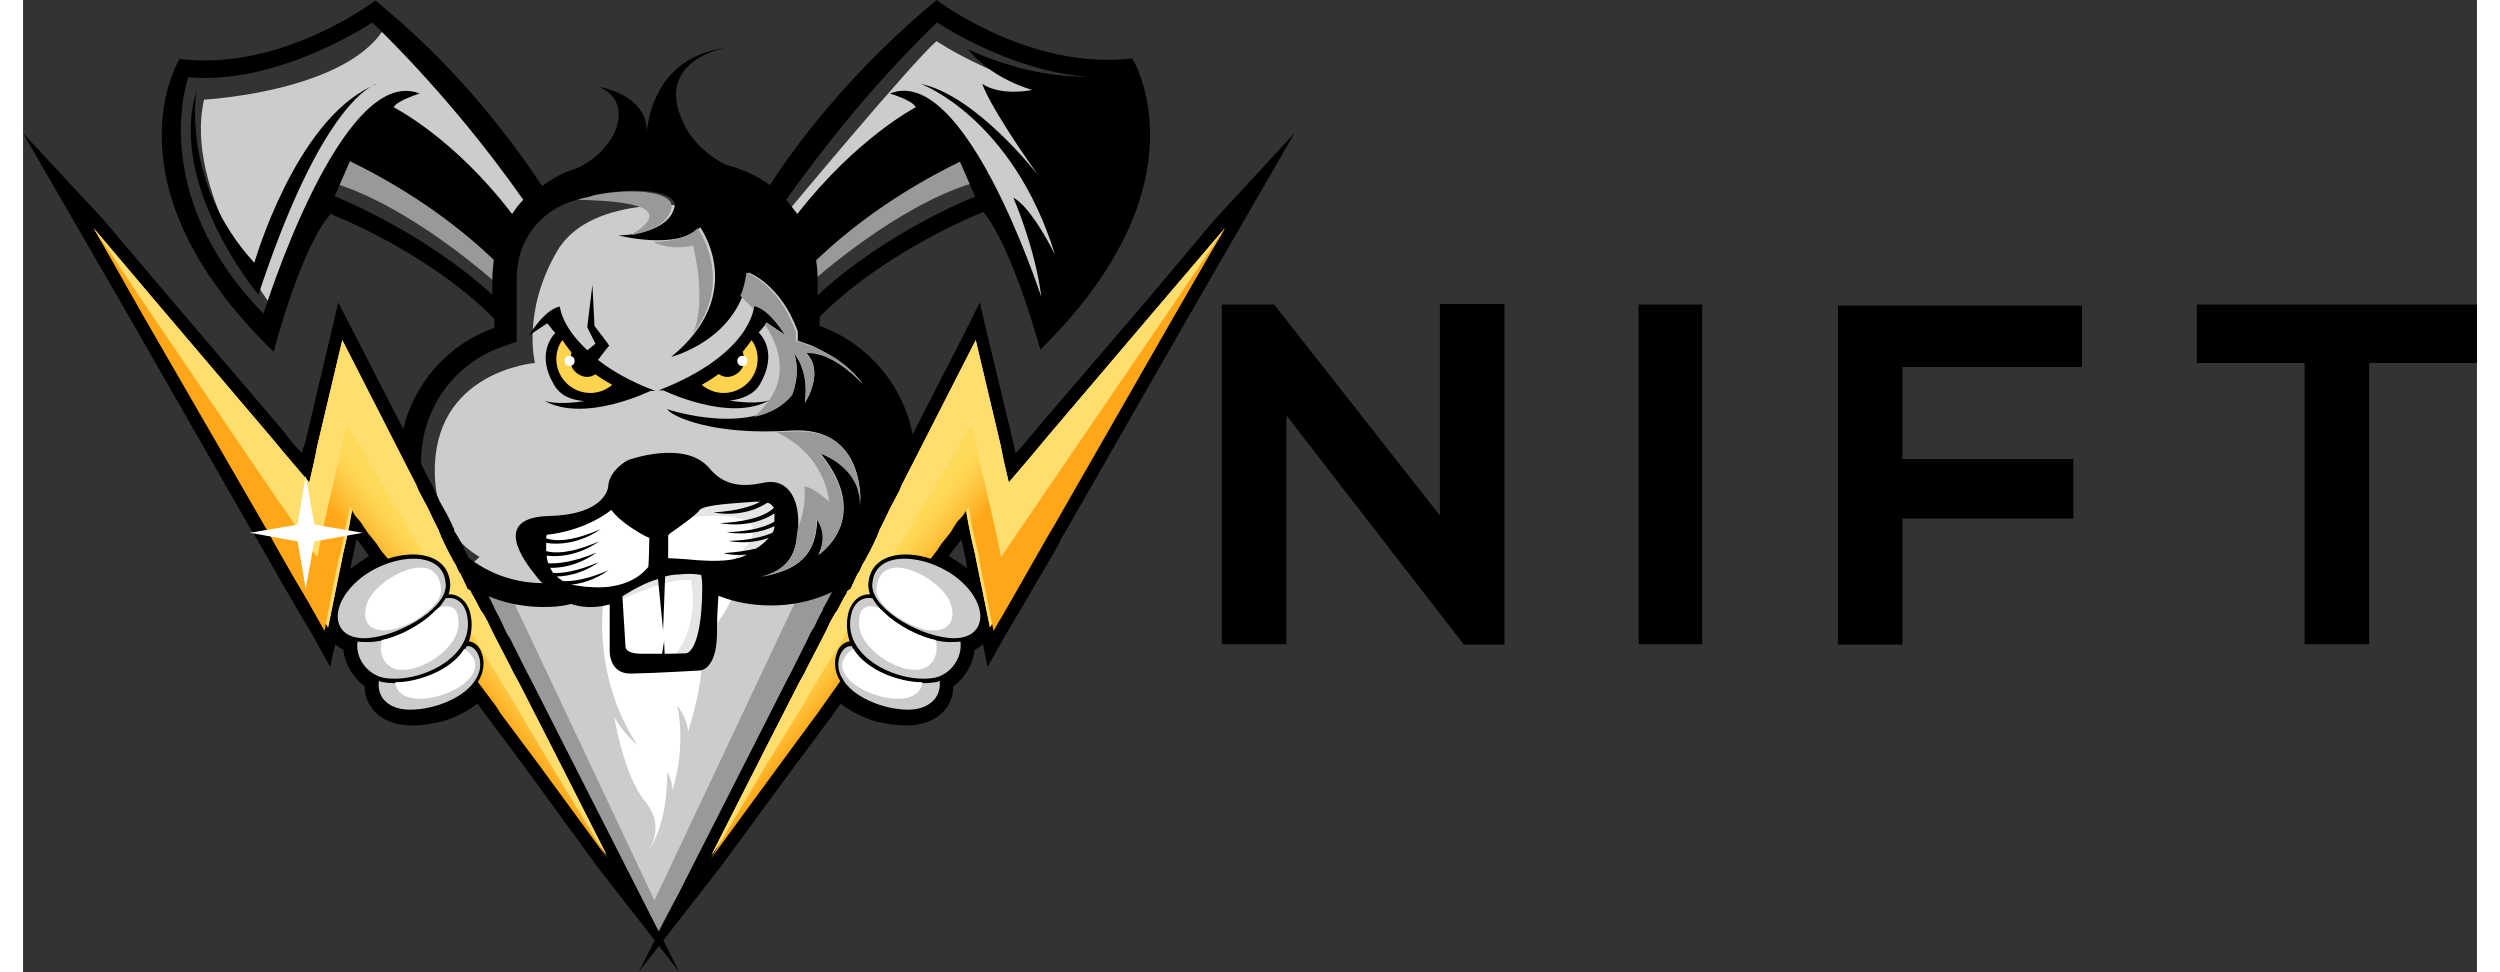 <svg viewBox="2.9 4.7 482.7 191.2" xmlns="http://www.w3.org/2000/svg" xmlns:xlink="http://www.w3.org/1999/xlink" width="2500" height="972"><rect x="2.9" y="4.7" width="482.7" height="191.2" fill="#333333" stroke="none"/><linearGradient id="a"><stop offset="0" stop-color="#eeefef"/><stop offset="1" stop-color="#fff"/></linearGradient><linearGradient id="c" gradientTransform="scale(1 -1) rotate(-15.861 -512.248 1356.295)" gradientUnits="userSpaceOnUse" x1="545.787" x2="551.387" xlink:href="#a" y1="122.853" y2="133.843"/><linearGradient id="b"><stop offset="0" stop-color="#feda59"/><stop offset=".232" stop-color="#fed350"/><stop offset=".604" stop-color="#fec039"/><stop offset="1" stop-color="#ffa719"/></linearGradient><linearGradient id="d" gradientTransform="rotate(-33.374 124.475 647.555)" gradientUnits="userSpaceOnUse" x1="469.718" x2="472.632" xlink:href="#b" y1="225.227" y2="234.325"/><linearGradient id="e" gradientTransform="scale(-1) rotate(-15.861 -691.87 2645.697)" gradientUnits="userSpaceOnUse" x1="645.211" x2="650.811" xlink:href="#a" y1="151.013" y2="162.004"/><linearGradient id="f" gradientTransform="scale(-1 1) rotate(-33.374 -55.142 1246.743)" gradientUnits="userSpaceOnUse" x1="555.909" x2="558.823" xlink:href="#b" y1="282.03" y2="291.128"/><path d="M281.6 64.5v41.6L249 64.6h-10.3v66.8h12.7v-45l35 45.2v-.1h7.9v-67zM320.7 64.6v66.8h12.5V64.6zM407.9 76.9V64.8h-48v66.7h12.7v-24.8h33.6V95h-33.6V76.9zM430.5 64.6v11.5h21.2v55.3h12.7V76.1h21.2V64.6z"/><path d="M89.2 117.4l37.9 70.6 48.2-74.3-71-9.9z" fill="#ccc"/><path d="M117.1 122.9s-2.4 14.5 6.6 28.3c0 0-2.8-2.2-4.5-5.5 0 0 1.8 11.5 6.1 16.7s.4 9.8.4 9.8 4-4.3 3.9-15.7c0 0 1.2 2.1 1 3.7 0 0 2.8-7.9 1-16.7 0 0 2.1 2.7 2.1 5.1 0 0 2.7-7.9 2.7-13.9s7-9.8 6.4-16.1-21.9 1.9-21.9 1.9z" fill="#fff"/><path d="M120.3 102.4l-6 3.2-11.9 4.2 3.8 8.8 4.5 3.1 6.3-.9 4.8-1 5.8-3 8.6-.1 9.1-.3 6.7-5.4.6-5.7-1.5-3.2-11.6-1.1-11.6-.9z" fill="#fff"/><path d="M155.6 121.4l-30 63.6 2 3.4 37.3-69.9z" fill="#999"/><path d="M98.6 121.4l30 63.6-1.8 3.4-37.3-69.9z" fill="#999"/><path d="M120.4 122.8s9.2-4.6 13.9-4c0 0 1.9 9.7-3.7 15.2l6.3-.3.7-10.9.7-6.1-10.3-.9-9.2 6zM133.7 106.5s22.5-3.1 7.9 9.2l6.9-.4 4.8-5.2-.3-5.5-2.5-2.4-17.4-.6z" fill="#e5e5e5"/><path d="M157.4 60.7s17.6-16.1 33.7-20.4l-5.2-6.4-16.3 6.4-14.5 11z" fill="#999"/><path d="M152.5 47.3s25.7-30.9 30.1-34.5c0 0 14 9.5 31.2 11.2s2.4 18.2 2.4 18.2l-13 24-13.7-30.1-7.9-6.1-26.4 19.5z" fill="#ccc"/><path d="M96.3 60.7S78.7 44.6 62.6 40.3l5.2-6.4L84 40.3l14.5 11z" fill="#999"/><path d="M51.8 64.9S34.4 42.1 38.5 24.3c0 0 29.5-1.6 36.1-15.2l28.9 33.3-5.2 8.9L82.8 39l-10.4-5.4-8.2 3zM136.5 45.4s-21.8-3.1-28.6 8.8c-6.9 11.9-4.3 21.9-4.3 21.9S83.4 77.7 83.9 98s21.9 19.7 21.9 19.7l-2.2-5.2 1.2-3.1 4.3-2.1 11.6-5.1 14.6-1.2 12.8.7 4.3.7v6.9l-8.8 10.1 9.4 2.2 17.3-12.5 2.8-14-2.8-16.4-6.3-6-7.9-3.7-1.5-13.3-13-15.5z" fill="#ccc"/><path d="M221.1 16.2c-20.3 2.4-38.5-11.5-38.5-11.5-14.9 12.4-25.7 25.5-32.8 36.4-2.5-1.8-5.2-3.1-8.4-3.9-.1 0-.1-.1-.3-.1-5.4-2.8-7.5-6.7-7.5-6.7-7.9-13.7 7.5-16.3 7.5-16.3-13.3 1.8-15.2 13.3-15.5 16.6.1-7.5-9.4-8.9-9.4-8.9 7.2 3 3.6 12.5-4.6 16.1-2.4.7-4.6 1.9-6.6 3.4-7.3-11-17.8-24.3-32.8-36.5 0 0-18.3 14-38.5 11.5 0 0-15.5 24.6 18.5 57.6 0 0 5.2-20.3 11.2-27.1 0 0 18.9 7.2 32.2 20.6v1.8C84.8 73 76.9 83.4 76.9 95.8c0 15.7 12.7 28.3 28.3 28.3 1.9 0 3.7-.1 5.5-.6 2.1.7 4.5.9 7.6.1v9.4s0 4.3 4.2 4.2c5.2-.1 13.3-.6 13.3-.6s3.4.3 3.6-6.9c0-3.1.1-5.5.3-7.8 3.3 1.3 6.7 1.9 10.4 1.9 15.7 0 28.3-12.7 28.3-28.3 0-12.2-7.8-22.7-18.8-26.7V67c13.3-13.3 32.2-20.6 32.2-20.6 5.8 7 11.2 27.1 11.2 27.1 33.4-32.9 18.1-57.3 18.1-57.3zM50.2 66.4C27.1 42.8 35.4 19.9 35.4 19.9 53.3 21.5 71.6 9.1 71.6 9.1 84.3 21.5 94.2 33.9 101.3 44c-.9.9-1.6 1.9-2.2 2.8-11.5-15.1-23.3-21-23.3-21 .6-1.3 5.1-2.7 5.1-2.7C65.5 17 50.2 66.4 50.2 66.4zm14-23.1l3-6.9C80.3 42.8 89.4 50 95.5 55.8c-.1 1.3-.3 2.5-.3 3.9v3c-13.4-12.4-31-19.4-31-19.4zm54.7 76.7c-1.5.3-3.3.3-5.5.1-1-.1-1.9-.3-2.7-.4 4.3-.4 7.3-2.8 7.3-2.8-4.2 1.8-7 2.2-8.9 2.1-.4-.3-.9-.6-1.2-.9 4.8-.1 8.2-2.8 8.2-2.8-4.2 1.8-7.2 2.2-8.9 2.1-.3-.3-.4-.7-.6-1 5.2.1 9.1-3 9.1-3-4.6 1.9-7.6 2.2-9.5 2.1-.1-.4-.3-.9-.3-1.5 5.8.7 10.3-2.8 10.3-2.8-5.5 2.4-8.8 2.4-10.4 1.9v-1.6c6 .9 10.7-2.7 10.7-2.7-5.8 2.5-8.9 2.4-10.7 1.8 0-.4.1-.7.1-.7 8.1-.9 12.7-4.9 12.7-4.9 1.6 2.1 4.2 3.7 5.7 4.6 1 .6 1.8.9 1.8.9l-.1 4-.1 1.8c0-.4-1.6 2.8-7 3.7zm17.6.5c-.1 12.4-3.1 12.7-3.1 12.7s-1.9.1-4.3.1l-.1-2.5-.4 2.5h-3.9c-3.6 0-3.3-1.5-3.3-1.5l-.6-9.8c2.5-1.6 4.9-2.8 7-3.4l1 10.1.4-10.6c1-.3 2.1-.4 2.8-.4 2.7-.3 4.3.1 4.3.1.2 1.1.2 1.9.2 2.7zm8.8-6.7c-.6.3-1.2.6-1.9.7-1.8.6-4.9.6-7.8.4-3-.3-5.8-.4-5.8-.4V110l.4-.4c1-.7 5.2-3.6 5.8-4.6.9-1 6.7-1.3 10.7-1.6h1.2c-1.6.9-4.5 1.8-9.2 2.1 0 0 5.7 1.3 10.6-1.9.7.1 1 .6 1.3 1-1.2 1.2-4.2 2.7-10.6 3 0 0 5.8 1.3 10.7-1.9v1.6c-1.6 1-4.5 1.9-9.4 2.1 0 0 4.8 1 9.4-1.2 0 .4-.1.9-.4 1.3-1.6.7-4.3 1.5-8.6 1.6 0 0 3.7.9 7.9-.6-.6.7-1.5 1.5-2.5 2.1-1.6.4-3.6.7-6.3.9.3.2 2 .5 4.5.3zm22.8-33.5c-6.6-7-11.3-6.3-11.3-6.3 4 3.6-.1 9.8-.1 9.8.9-6.6-2.2-9.8-2.2-9.8 1.5 4-.3 8.2-.3 8.2-7.3 8.8-24.6 3-24.6 3 1 1.5 9.2 5.2 24.3 4.2s13.7 14.8 13.7 14.8c.3-7.8-7.9-10.4-7.9-10.4 10.6 13-.3 20-.3 20 2.1-4.2-.3-7-.3-7-.1 7-3.6 10-11 11.3 3.1-.7 6.1-2.5 6.9-6.6 1.6-8.8-1.9-12.7-6.1-11.9-4.2.9-7.9.9-11-2.8-4.8-5.7-16-1.6-16-1.6s-3.7 1.9-3.9 5.2c0 0-.3 5.5-11.6 5.8s-5.2 8.6-2.5 11.9c.3.4.7.9 1.2 1.3-13.1 0-23.9-10.7-23.9-24 0-10.1 6.4-19.2 16-22.5l2.8-1V59.7c0-2.4.4-4.5 1.2-6.6 1.3-2.8 3.7-6.6 9.1-8.6.7-.3 1.5-.4 2.2-.7.3-.1.6-.1 1-.3.9-.1 1.8-.4 2.4-.6 8.1-1.5 16.1-.6 15.1 2.7-1.3 4.9-9.4 5.4-11 5.4 0 0 11.6 3 16.1-1.6 0 0 9.5 13.1-5.7 25.5 0 0 13.6-3.4 15.2-16.6 0 0 6.3 2.2 9.7 11.6v1.8l2.8 1c3.8 1.8 7.4 4.3 10 7.6zm-8.9-17.5v-3c0-1.3-.1-2.7-.3-3.9 6.1-5.8 15.2-13 28.3-19.4l3 6.9c0-.1-17.6 6.9-31 19.4zm42.2-40.4s-6.1 1.3-9.8-1.2c0 0 .9 3.7 11 18 0 0-12.1-15.7-23.1-18 0 0 18 6.6 26.4 33.6 0 0-4.6-9.4-8.2-11.2 0 0 4.3 9.8 5.5 19.5-3.6-10.6-16.7-45.3-29.8-40 0 0 4.5 1.3 5.1 2.7 0 0-11.6 6-23.3 21-.7-1-1.5-1.9-2.2-2.8 7.2-10.1 16.9-22.5 29.7-34.9 0 0 14 9.5 29.5 10.7-5.5 0-13.6-.9-23.4-5.4.1.1 3.8 5.3 12.6 8z"/><path d="M152.8 70.6s-3-5.1-6.1-5.7c0 0-.3 9.4-18.8 16.6h1s13 6.4 20.9 1.9c0 0-2.1 1-7.9.1 2.5-.3 4.8-1.2 6-3.3 3.3-5.8.6-9.2-.3-10.1.6-.6 1-1.2 1.6-1.9zM117.6 73.4l.6-.7-.4-.6-2.5-3.3-.4-8.1-1 8.2v.1l.1.3 1.5 3-1.6 1.3c-5.2-4.8-5.4-8.6-5.4-8.6-3.1.6-6.1 5.7-6.1 5.7l3.6-2.4c.6.6 1 1.3 1.6 1.9-.9.9-3.6 4.5-.3 10.1 1.2 2.2 3.4 3.1 6 3.3-5.7.9-7.9-.1-7.9-.1 7.9 4.5 20.9-1.9 20.9-1.9h1c-5.1-1.9-8.6-4-11.3-6.1zM48.4 56.4C33.9 40.6 37 22.6 37 22.6c-5.7 18.6 12.2 40.1 12.2 40.1 10.6-32.2 19.4-39.4 22.2-41-15.1 7.1-23 34.7-23 34.7zM71.5 21.7c.3-.1.6-.3.9-.4 0-.1-.3.1-.9.4z"/><path d="M118.8 80.4c-1.2 1-2.7 1.6-4.3 1.6-3.7 0-6.7-3-6.7-6.7 0-1.3.4-2.7 1.2-3.7 1.7 2.7 4.8 6.1 9.8 8.8zM136.4 80.4c1.2 1 2.7 1.6 4.3 1.6 3.7 0 6.7-3 6.7-6.7 0-1.3-.4-2.7-1.2-3.7-1.8 2.7-4.9 6.1-9.8 8.8z" fill="#ffd34d"/><path d="M111.3 72.8s-1.9 3.3.4 5.2c2.4 1.9 4.2 0 4.2 0zM144 72.8s1.9 3.3-.4 5.2c-2.4 1.9-4.2 0-4.2 0z"/><g fill="#999"><path d="M130.4 45.8c-.9 3.3-4.6 4.5-7.6 5.1h-.3c9.1-5.5-.6-6.7-10.7-6.9h.1c.3-.1.6-.1 1-.3.9-.1 1.8-.4 2.4-.6 8.1-1.6 16.1-.6 15.1 2.7zM135.6 49.6s7.3 10-.9 20.7c2.8-6.7 0-17.3 0-17.3-3.9.9-6.6-.1-7.8-.7 3.2-.1 6.6-.7 8.7-2.7zM156.8 74.2c4 3.6-.1 9.8-.1 9.8.9-6.6-2.2-9.8-2.2-9.8 1.5 4-.3 8.2-.3 8.2-1.9 2.4-4.6 3.7-7.5 4.3 1.2-1 2.2-2.2 3-3.3 3.7-5.4 1.8-10.9-.9-14.9.1-.1.3-.3.3-.4l3.6 2.4s-3-5.1-6.1-5.7c0 0 0 .3-.1.6l-2.5-2.5c.6-1.3 1-3 1.2-4.6 0 0 6.3 2.2 9.7 11.6v1.8l2.8 1c4.2 1.5 7.8 4 10.4 7.5-6.5-6.9-11.3-6-11.3-6zM167.5 104.3c.3-7.8-7.9-10.4-7.9-10.4 10.6 13-.3 20-.3 20 2.1-4.2-.3-7-.3-7-.1 7-3.6 10-11 11.3 3.1-.7 6.1-2.5 6.9-6.6.1-1 .3-2.1.4-3 1.8-4.2 1.3-8.2 1.3-8.2 1.6 0 4.9 3 4.9 3-1.2-8.1-6.7-11.9-10.4-13.7.9 0 1.9-.1 3-.1 14.9-1.1 13.4 14.7 13.4 14.7z"/></g><circle cx="144.4" cy="75.7" fill="#fff" r="1"/><circle cx="110.4" cy="75.7" fill="#fff" r="1"/><path d="M158.7 128.8c1.5.7 3.6.3 4.2-1.6 1-3.3 2.1-6.7 4-9.5 1.5-2.2 3.1-4 4.3-6.4 2.2-4.8 4.8-10.6 4.9-15.8 0-.3 0-.4-.1-.7 2.1-1.2 5.1-1.3 7.6 0 2.7 1.3 4.5 3.7 5.1 6.7.1.7.1 1.5.1 2.2 0 1.8-.4 3.6-1.2 5.5-.6 1.6-1.6 3.3-2.8 4.8.3.1.7.3 1 .6 1.5.9 2.8 1.8 4 3 1.3 1.3 3 3.4 3.7 6 .7 2.4.4 4.6-.6 6.4-.6 1-1.6 1.9-2.8 2.5-.3 2.8-1.9 5.5-4.2 7.2 0 1.9-.7 3.6-1.9 4.9-1.6 1.8-4.3 2.8-7.2 2.8-1.2 0-2.4-.1-3.7-.3-.6-.1-1.3-.3-2.1-.4-2.4-.6-4.8-1.8-6.9-3.3v.1l-.7-.9c-.9-.7-1.6-1.6-2.2-2.7l-.6-.7c-.9-1-1.5-2.2-1.9-3.6-.4-1.6-.6-3.6-.4-5.5.3-.6.4-.9.4-1.3z"/><path d="M180.4 114.6c2.7-2.5 6.6-7.9 5.5-12.8-.7-4.3-5.7-6.4-8.4-4.6s-3 6.1-4 9.4c-.7 2.8-2.1 3.7-4.3 5.5-4 3.3-6.6 7.5-6.9 13 .9-1.5 1.6-2.5 3-3-2.5 2.1-5.7 9.7-2.4 14.5-.1-.9-.1-1.8 0-2.7.3-.9.7-1.8 1.5-2.4.1-.6.6-1 .9-1.3-.4-1.2-.6-2.7-.3-4.2.3-2.5 2.1-4.5 4.6-4.2-.3-.9-.4-1.8-.4-2.7.1-1.2.6-2.4 1.5-3.3 1.6-1.6 4-1.9 6.3-1.9 1.1.2 2.3.4 3.4.7z" fill="#e3e8eb"/><path d="M178.7 114.3c.3-1.9-8.6-3.7-13.4 6.4 1.3-.4 2.5-1 3 0-3.4 3.7-6.4 7.5-5.1 12.5.3-.7.7-1.3 1.3-1.8.4-.3.9-.3 1-.4.1-.3 0-.6-.1-.9-.4-1.2-.6-2.7-.3-4.2.3-2.5 2.1-4.5 4.6-4.2-.3-.9-.4-1.8-.4-2.7.1-1.2.6-2.4 1.5-3.3 1.6-1.6 4-1.9 6.3-1.9.6.3 1.2.3 1.6.5zm6.3-8.1c1.2-6.4-5.8-12.2-7.6-3.1-1 4.9.3 8.5 2.2 8.9 1.5.3 3.7-1.6 5.4-5.8z" fill="url(#c)"/><path d="M185.4 102.4c-1-3.9-5.5-6.3-7.8-3-2.2 3.1-1.8 7-3.4 9.7-3 4.9-6.1 3.1-10.7 11.5 3.7-8.4 7-6.9 10-12.2 1.6-3 .7-5.2 3.6-9.7 2.1-3.4 8.2-1.1 8.3 3.7z" fill="#fff"/><path d="M237.3 47.9l-13.2 15.7-21.7 25.3-1.2 1.5-.3.2-.4.6-1 1.2-1.4 1.5-.1-.8-.3-1.3-5-20.8-1.6-6.8-3.1 6.2-14.6 28.5-.6 1.1-1.7 3.4-1.5 2.7-.9 1.8v.1l-.4.8-.2.3-.7 1.3-.9 1.8-.3.9-.2.1-.1.3-.6 1.2-.4.8-.8 1.3-.9 1.8-.4.9v.2l-.2.3-.1.3-.6 1.1-1.4 2.6v.1h-.1l-.2.6-.9 1.7-.7 1.5-.8 1.3-.6 1.3-2.2 4.4-.9 1.8-.9 1.7-7.3 14.4-21.9 43.1 16.2-20.8 13.8-18.8 6.4-8.6.9-1.2.9-1.2 3.4-4.9.7-.8.5-.7.3-.5 3.3-4.4 1-1.5.9-1.1 1.7-2.2 1-1.3v-.2l.1-.1.2-.2 1-1.5.9-1.2 1.5-2.1 1.1-1.5.3-.4 1.2-1.3.7-1.2 1.6-2.3.9-1.2.2-.1 1-1.5 1.7-2.1.1-.3.3 1.6.6 2.6V115.5l2.9 13.7 1.3 6.7 3.4-6 3.6-6.1 2.5-4.3 4.1-7 .7-1.3v-.2l.8-1.3 24.1-42.1L253 30.9z"/><path d="M239.3 49.6L226 65.2l-21.6 25.4-1.5 1.8-1.5 1.8-4.6 5.4-1-4.3-.3-1.5-.3-1.5-4.9-20.7-14.6 28.6-.4 1-1.8 3.4-1.3 2.7-.9 1.8v.1l-.3.7-.1.3-.7 1.5-.9 1.8-.4.7-.3.6-.6 1-.4.9-.3.6-.1.1-.1.1-1 2.1-.4.9-.7.5-.1.4-.6 1-1.3 2.5-.1.1-.3.4-.9 1.6-.7 1.5-.6 1.2-3 5.8-.9 1.8-.9 1.6-7.3 14.3-10 19.7 13.7-18.8 6.4-8.6.9-1.2.9-1.2 3.4-4.8.6-.9.7-1 3.3-4.5 1-1.5.9-1.2 1.6-2.2 1-1.3.3-.4 1-1.5.9-1.2 1.5-2.1 1-1.3.3-.4 1-1.5.9-1.2 1.6-2.2 1-1.3v-.1l1-1.5 1.5-2.1 1.5-1.9 1-1.5 1-1.5.7 3.9.7 3.4.6 2.5.1.6 2.8 13.7 3.6-6.1 2.5-4.5 4-7 .7-1.3.7-1.3L229.4 66z" fill="#ffd34d"/><path d="M239.3 49.6L226 65.2l-21.6 25.4-1.5 1.8-1.5 1.8-4.6 5.4-1-4.3-.3-1.5-.3-1.5-4.9-20.7-14.6 28.6-.4 1-1.8 3.4-1.3 2.7-.9 1.8v.1l-.3.7-.1.3-.7 1.5-.9 1.8-.4.7-.3.6-.6 1-.4.9-.3.6-.1.1-.1.1-1 2.1-.4.9-.7.5-.1.4-.6 1-1.3 2.5-.1.1-.3.4-.9 1.6-.7 1.5-.6 1.2-3 5.8-.9 1.8-.9 1.6-7.3 14.3-10 19.7 13.7-18.8 6.4-8.6.9-1.2.9-1.2 3.4-4.8.6-.9.7-1 3.3-4.5 1-1.5.9-1.2 1.6-2.2 1-1.3.3-.4 1-1.5.9-1.2 1.5-2.1 1-1.3.3-.4 1-1.5.9-1.2 1.6-2.2 1-1.3v-.1l1-1.5 1.5-2.1 1.5-1.9 1-1.5 1-1.5.7 3.9.7 3.4.6 2.5.1.6 2.8 13.7 3.6-6.1 2.5-4.5 4-7 .7-1.3.7-1.3L229.4 66z" fill="#ffde70"/><path d="M239.3 49.6L228.2 66l-24.1 35.3-1.2 1.8-1.1 1.6-5.2 7.6-1.3 2-1.2-5.7-2.3-10-.4-1.5-.3-1.5-1.6-7.4-7.9 13.3-.2.1-.7 1.4-1.4 2-.1.3-.3.5v.1l-1.4 2.3-.4.6-.3.4-.3.6-.2.3-1.6 2.5-.2.3v.2l-.1.3-1.3 2.1-.2.3-.7 1-.2.5-1.6 2.7-.2.1v.2l-1.3 2.3-.3.2-.6 1.2-.2.3-1.9 3.1-.2.2v.1l-1.1 1.8-.2.4-.6 1.1-1.9 3-.5.9-.3.4-2.7 4.5-.9 1.5-.8 1.5-7.1 11.5-11.4 19.3 13.7-18.7 6.4-8.7.9-1.2.9-1.3 3.4-4.8.8-.9.7-1 3.3-4.5 1.2-1.5.7-1.2 1.7-2.1 1-1.5.3-.3 1-1.5.9-1.3 1.5-2.1 1.1-1.3.3-.5 1.2-1.5.7-1 1.7-2.3 1-1.3 1-1.5 1.7-2.1 1.3-2.1 1.2-1.3 1.1-1.7.7 4.1.8 3.4.6 2.5v.5l2.8 13.9 3.6-6.2 2.5-4.4 4-7 .8-1.4.9-1.5 24-41.9z" fill="url(#d)"/><path d="M188.6 118.9c-3.9-3.9-10.4-6-14.8-4.8-2.7.7-4.3 2.5-4.6 5.1-.1.7 0 1.5.3 2.4-.3 0-.7 0-1 .1-1.8.4-3.1 2.1-3.4 4.3-.3 1.6-.1 3.3.4 4.9h-.3c-1 .3-1.8 1-2.2 2.2-.7 1.8-.4 3.9.6 5.5 1.9 3.6 8.1 6.4 13.7 6.4.7 0 1.6-.1 2.4-.3 3.1-.7 4.9-3.3 4.6-6.4v-.1c2.7-1.3 4.5-4.3 4.3-7.3 1.8-.6 3.1-1.8 3.6-3.4.4-2.6-.9-5.9-3.6-8.6z"/><path d="M177.1 144.3c-5.4 0-11.3-2.8-13-6.1-1.8-2.7-.4-6.3 1.5-6.4h.3c1.6 3 4.9 5.1 7.8 6.1 2.7.9 5.8 1.5 8.6 1 .3 0 .6-.1.9-.3.4 3.6-2.5 5.7-6.1 5.7z" fill="#ccc"/><path d="M179.8 138.9c-.9 7.9-22.5-.3-13.6-6.6 1.6 2.7 4.8 4.5 7.3 5.4 1.9.7 4.2 1.2 6.3 1.2z" fill="#fff"/><path d="M182.3 138c-6.7 1.3-18-3.7-16.6-11.9.3-2.2 1.8-4.2 4.3-3.7.4.7 1 1.5 1.6 2.2.4.4 1 1 1.6 1.5 1.5 1.2 3.1 2.2 4.8 3 2.1 1 4.6 1.8 6.9 1.9.7 0 1.6 0 2.4-.1.4 3.2-1.9 6.4-5 7.1z" fill="#ccc"/><path d="M167.4 128.2c-.3-3.1.6-5.1 4-3.9.1.1.1.3.3.3.4.4 1 1 1.6 1.5 1.5 1.2 3.1 2.2 4.8 3 1.3.6 2.8 1.2 4.3 1.5.6 2.1 0 4.9-2.7 5.7-3.7 1.1-11.3-3.1-12.3-8.1z" fill="#fff"/><path d="M185.1 130.2c-6.6-.6-16-6.3-15.1-11 .7-6.9 12.1-5.4 17.9.3 5.3 5.2 4.1 11.3-2.8 10.7z" fill="#ccc"/><path d="M170.8 120.3c.9-8.4 13.3-1.5 14.6 3.3 1.3 4.2-1.6 5.7-5.2 4.9-3.9-.9-10-5-9.4-8.2z" fill="#fff"/><path d="M97.3 128.8c-1.5.7-3.6.3-4.2-1.6-1-3.3-2.1-6.7-4-9.5-1.5-2.2-3.1-4-4.3-6.4-2.2-4.8-4.8-10.6-4.9-15.8 0-.3 0-.4.1-.7-2.1-1.2-5.1-1.3-7.6 0-2.7 1.3-4.5 3.7-5.1 6.7-.1.7-.1 1.5-.1 2.2 0 1.8.4 3.6 1.2 5.5.6 1.6 1.6 3.3 2.8 4.8-.3.1-.7.3-1 .6-1.5.9-2.8 1.8-4 3-1.3 1.3-3 3.4-3.7 6-.7 2.4-.4 4.6.6 6.4.6 1 1.6 1.9 2.8 2.5.3 2.8 1.9 5.5 4.2 7.2 0 1.9.7 3.6 1.9 4.9 1.6 1.8 4.3 2.8 7.2 2.8 1.2 0 2.4-.1 3.7-.3.6-.1 1.3-.3 2.1-.4 2.4-.6 4.8-1.8 6.9-3.3v.1l.7-.9c.9-.7 1.6-1.6 2.2-2.7l.6-.7c.9-1 1.5-2.2 1.9-3.6.4-1.6.6-3.6.4-5.5-.3-.6-.4-.9-.4-1.3z"/><path d="M75.7 114.6c-2.7-2.5-6.6-7.9-5.5-12.8.7-4.3 5.7-6.4 8.4-4.6s3 6.1 4 9.4c.7 2.8 2.1 3.7 4.3 5.5 4 3.3 6.6 7.5 6.9 13-.9-1.5-1.6-2.5-3-3 2.5 2.1 5.7 9.7 2.4 14.5.1-.9.1-1.8 0-2.7-.3-.9-.7-1.8-1.5-2.4-.1-.6-.6-1-.9-1.3.4-1.2.6-2.7.3-4.2-.3-2.5-2.1-4.5-4.6-4.2.3-.9.4-1.8.4-2.7-.1-1.2-.6-2.4-1.5-3.3-1.6-1.6-4-1.9-6.3-1.9-1.3.2-2.4.4-3.4.7z" fill="#e3e8eb"/><path d="M77.2 114.3c.6-.1 1-.1 1.6-.1 2.2-.1 4.6.3 6.3 1.9.9.9 1.3 1.9 1.5 3.3.1.9 0 1.8-.4 2.7 2.5-.1 4.3 1.6 4.6 4.2.3 1.5.1 2.8-.3 4.2 0 .3-.3.6-.1.9.1.1.6.3 1 .4.6.4 1 1 1.3 1.8 1.2-5.1-1.6-8.8-5.1-12.5.4-.9 1.5-.3 3 0-4.6-10.5-13.7-8.8-13.4-6.8zm-.8-2.3c1.9-.3 3.3-4 2.2-8.9-1.8-9.1-8.8-3.3-7.6 3.1 1.7 4.2 3.9 6.1 5.4 5.8z" fill="url(#e)"/><path d="M70.6 102.4c1-3.9 5.5-6.3 7.8-3 2.2 3.1 1.8 7 3.4 9.7 3 4.9 6.1 3.1 10.7 11.5-3.7-8.4-7-6.9-10-12.2-1.6-3-.7-5.2-3.6-9.7-2-3.4-8.2-1.1-8.3 3.7z" fill="#fff"/><path d="M18.7 47.9L32 63.6l21.6 25.3 1.2 1.5.1.2.5.6 1 1.2 1.4 1.5.1-.8.5-1.3L63.3 71l1.6-6.8 3.2 6.2 14.6 28.5.6 1.1 1.6 3.4 1.5 2.7.9 1.8v.1l.4.8v.3l.8 1.3 1 1.8.3.9.2.1.1.3.6 1.2.5.8.6 1.3.9 1.8.4.9.2.2.1.3.2.3.6 1.1 1.3 2.6v.1l.3.6.9 1.7.7 1.5.6 1.3.8 1.3 2.2 4.4.9 1.8.9 1.7 7.3 14.4 21.9 43.1-16.2-20.8-13.7-18.8-6.4-8.6-.9-1.2-.9-1.2-3.6-4.9-.6-.8-.5-.7-.3-.5-3.2-4.4-1.2-1.5-.8-1.1-1.6-2.2-1.1-1.3v-.2l-.1-.1-.2-.2-1-1.5-.9-1.2-1.6-2.1-1.1-1.5-.3-.4-1-1.3-.9-1.2-1.5-2.3-1.1-1.2v-.1l-1-1.5-1.6-2.1-.2-.3-.3 1.6-.6 2.6-.1.4v.2l-2.7 13.7-1.5 6.7-3.3-6-3.6-6.1-2.5-4.3-4-7-.8-1.3v-.2l-.9-1.3-24.1-42.1L2.9 30.9z"/><path d="M16.8 49.6L30 65.2l21.6 25.4 1.5 1.8 1.5 1.8 4.6 5.4 1-4.3.3-1.5.3-1.5 4.9-20.7 14.6 28.6.4 1 1.8 3.4 1.3 2.7.9 1.8v.1l.3.7.1.3.7 1.5.9 1.8.4.7.3.6.6 1 .4.9.3.6.1.1.1.1 1 2.1.4.9.7.5.1.4.6 1 1.3 2.5.1.1.3.4.9 1.6.7 1.5.6 1.2 3 5.8.9 1.8.9 1.6 7.3 14.3 10 19.7-13.7-18.8-6.4-8.6-.9-1.2-.9-1.2-3.4-4.8-.6-.9-.7-1-3.3-4.5-1-1.5-.9-1.2-1.6-2.2-1-1.3-.3-.4-1-1.5-.9-1.2-1.5-2.1-1-1.3-.3-.4-1-1.5-.9-1.2-1.6-2.2-1-1.3v-.1l-1-1.5-1.5-2.1-1.5-1.9-1-1.5-1-1.5-.7 3.9-.7 3.4-.6 2.5-.1.6-2.8 13.7-3.6-6.1-2.5-4.5-4-7-.7-1.3-.7-1.3L26.6 66z" fill="#ffd34d"/><path d="M16.8 49.6L30 65.2l21.6 25.4 1.5 1.8 1.5 1.8 4.6 5.4 1-4.3.3-1.5.3-1.5 4.9-20.7 14.6 28.6.4 1 1.8 3.4 1.3 2.7.9 1.8v.1l.3.7.1.3.7 1.5.9 1.8.4.7.3.6.6 1 .4.9.3.6.1.1.1.1 1 2.1.4.9.7.5.1.4.6 1 1.3 2.5.1.1.3.4.9 1.6.7 1.5.6 1.2 3 5.8.9 1.8.9 1.6 7.3 14.3 10 19.7-13.7-18.8-6.4-8.6-.9-1.2-.9-1.2-3.4-4.8-.6-.9-.7-1-3.3-4.5-1-1.5-.9-1.2-1.6-2.2-1-1.3-.3-.4-1-1.5-.9-1.2-1.5-2.1-1-1.3-.3-.4-1-1.5-.9-1.2-1.6-2.2-1-1.3v-.1l-1-1.5-1.5-2.1-1.5-1.9-1-1.5-1-1.5-.7 3.9-.7 3.4-.6 2.5-.1.6-2.8 13.7-3.6-6.1-2.5-4.5-4-7-.7-1.3-.7-1.3L26.6 66z" fill="#ffde70"/><path d="M16.8 49.6l11 16.4 24 35.3 1.2 1.8 1.2 1.6 5.1 7.6 1.5 2 1.1-5.7 2.3-10 .3-1.5.4-1.5 1.7-7.4 7.9 13.3v.1l.9 1.4 1.3 2 .2.3.1.5h.2v.1l1.3 2.3.3.6.3.4.3.6.3.3 1.5 2.5.1.3.2.2.1.3 1.2 2.1.3.3.6 1 .3.5 1.7 2.7v.1l.1.2 1.4 2.3.1.2.7 1.2.2.3 1.9 3.1v.2l.2.1 1 1.8.3.4.6 1.1 1.8 3 .6.9.2.4 2.8 4.5.9 1.5.9 1.5 6.8 11.5 11.7 19.3-13.7-18.7-6.5-8.7-.9-1.2-.8-1.3-3.6-4.8-.6-.9-.8-1-3.3-4.5-1.1-1.5-.8-1.2-1.6-2.1-1.1-1.5-.3-.3-1-1.5-1.1-1.3-1.5-2.1-1-1.3-.3-.5-1-1.5-.9-1-1.5-2.3-1.1-1.3-1-1.5-1.7-2.1-1.4-2.1-1.1-1.3-1-1.7-.9 4.1-.6 3.4-.6 2.5-.2.5-2.7 13.9-3.5-6.2-2.6-4.4-4-7-.7-1.4-.9-1.5-24.2-41.9z" fill="url(#f)"/><path d="M67.5 118.9c3.9-3.9 10.4-6 14.8-4.8 2.7.7 4.3 2.5 4.6 5.1.1.7 0 1.5-.3 2.4.3 0 .7 0 1 .1 1.8.4 3.1 2.1 3.4 4.3.3 1.6.1 3.3-.4 4.9h.3c1 .3 1.8 1 2.2 2.2.7 1.8.4 3.9-.6 5.5-1.9 3.6-8.1 6.4-13.7 6.4-.7 0-1.6-.1-2.4-.3-3.1-.7-4.9-3.3-4.6-6.4v-.1c-2.7-1.3-4.5-4.3-4.3-7.3-1.8-.6-3.1-1.8-3.6-3.4-.5-2.6.7-5.9 3.6-8.6z"/><path d="M79 144.3c5.4 0 11.3-2.8 13-6.1 1.8-2.7.4-6.3-1.5-6.4h-.3c-1.6 3-4.9 5.1-7.8 6.1-2.7.9-5.8 1.5-8.6 1-.3 0-.6-.1-.9-.3-.5 3.6 2.3 5.7 6.1 5.7z" fill="#ccc"/><path d="M76.1 138.9c.9 7.9 22.5-.3 13.6-6.6-1.6 2.7-4.8 4.5-7.3 5.4-2 .7-4 1.2-6.3 1.2z" fill="#fff"/><path d="M73.7 138c6.7 1.3 18-3.7 16.6-11.9-.3-2.2-1.8-4.2-4.3-3.7-.4.7-1 1.5-1.6 2.2-.4.4-1 1-1.6 1.5-1.5 1.2-3.1 2.2-4.8 3-2.1 1-4.6 1.8-6.9 1.9-.7 0-1.6 0-2.4-.1-.5 3.2 1.9 6.4 5 7.1z" fill="#ccc"/><path d="M88.5 128.2c.3-3.1-.6-5.1-4-3.9-.1.1-.1.3-.3.3-.4.4-1 1-1.6 1.5-1.5 1.2-3.1 2.2-4.8 3-1.3.6-2.8 1.2-4.3 1.5-.6 2.1 0 4.9 2.7 5.7 3.8 1.1 11.4-3.1 12.3-8.1z" fill="#fff"/><path d="M70.9 130.2c6.6-.6 16-6.3 15.1-11-.7-6.9-12.1-5.4-17.9.3-5.3 5.2-4.1 11.3 2.8 10.7z" fill="#ccc"/><path d="M85.1 120.3c-.9-8.4-13.3-1.5-14.6 3.3-1.3 4.2 1.6 5.7 5.2 4.9 4-.9 10-5 9.4-8.2zM58.5 98.3l1.7 9.6 9.5 1.6-9.5 1.7-1.7 9.3-1.6-9.3-9.4-1.7 9.4-1.6z" fill="#fff"/></svg>